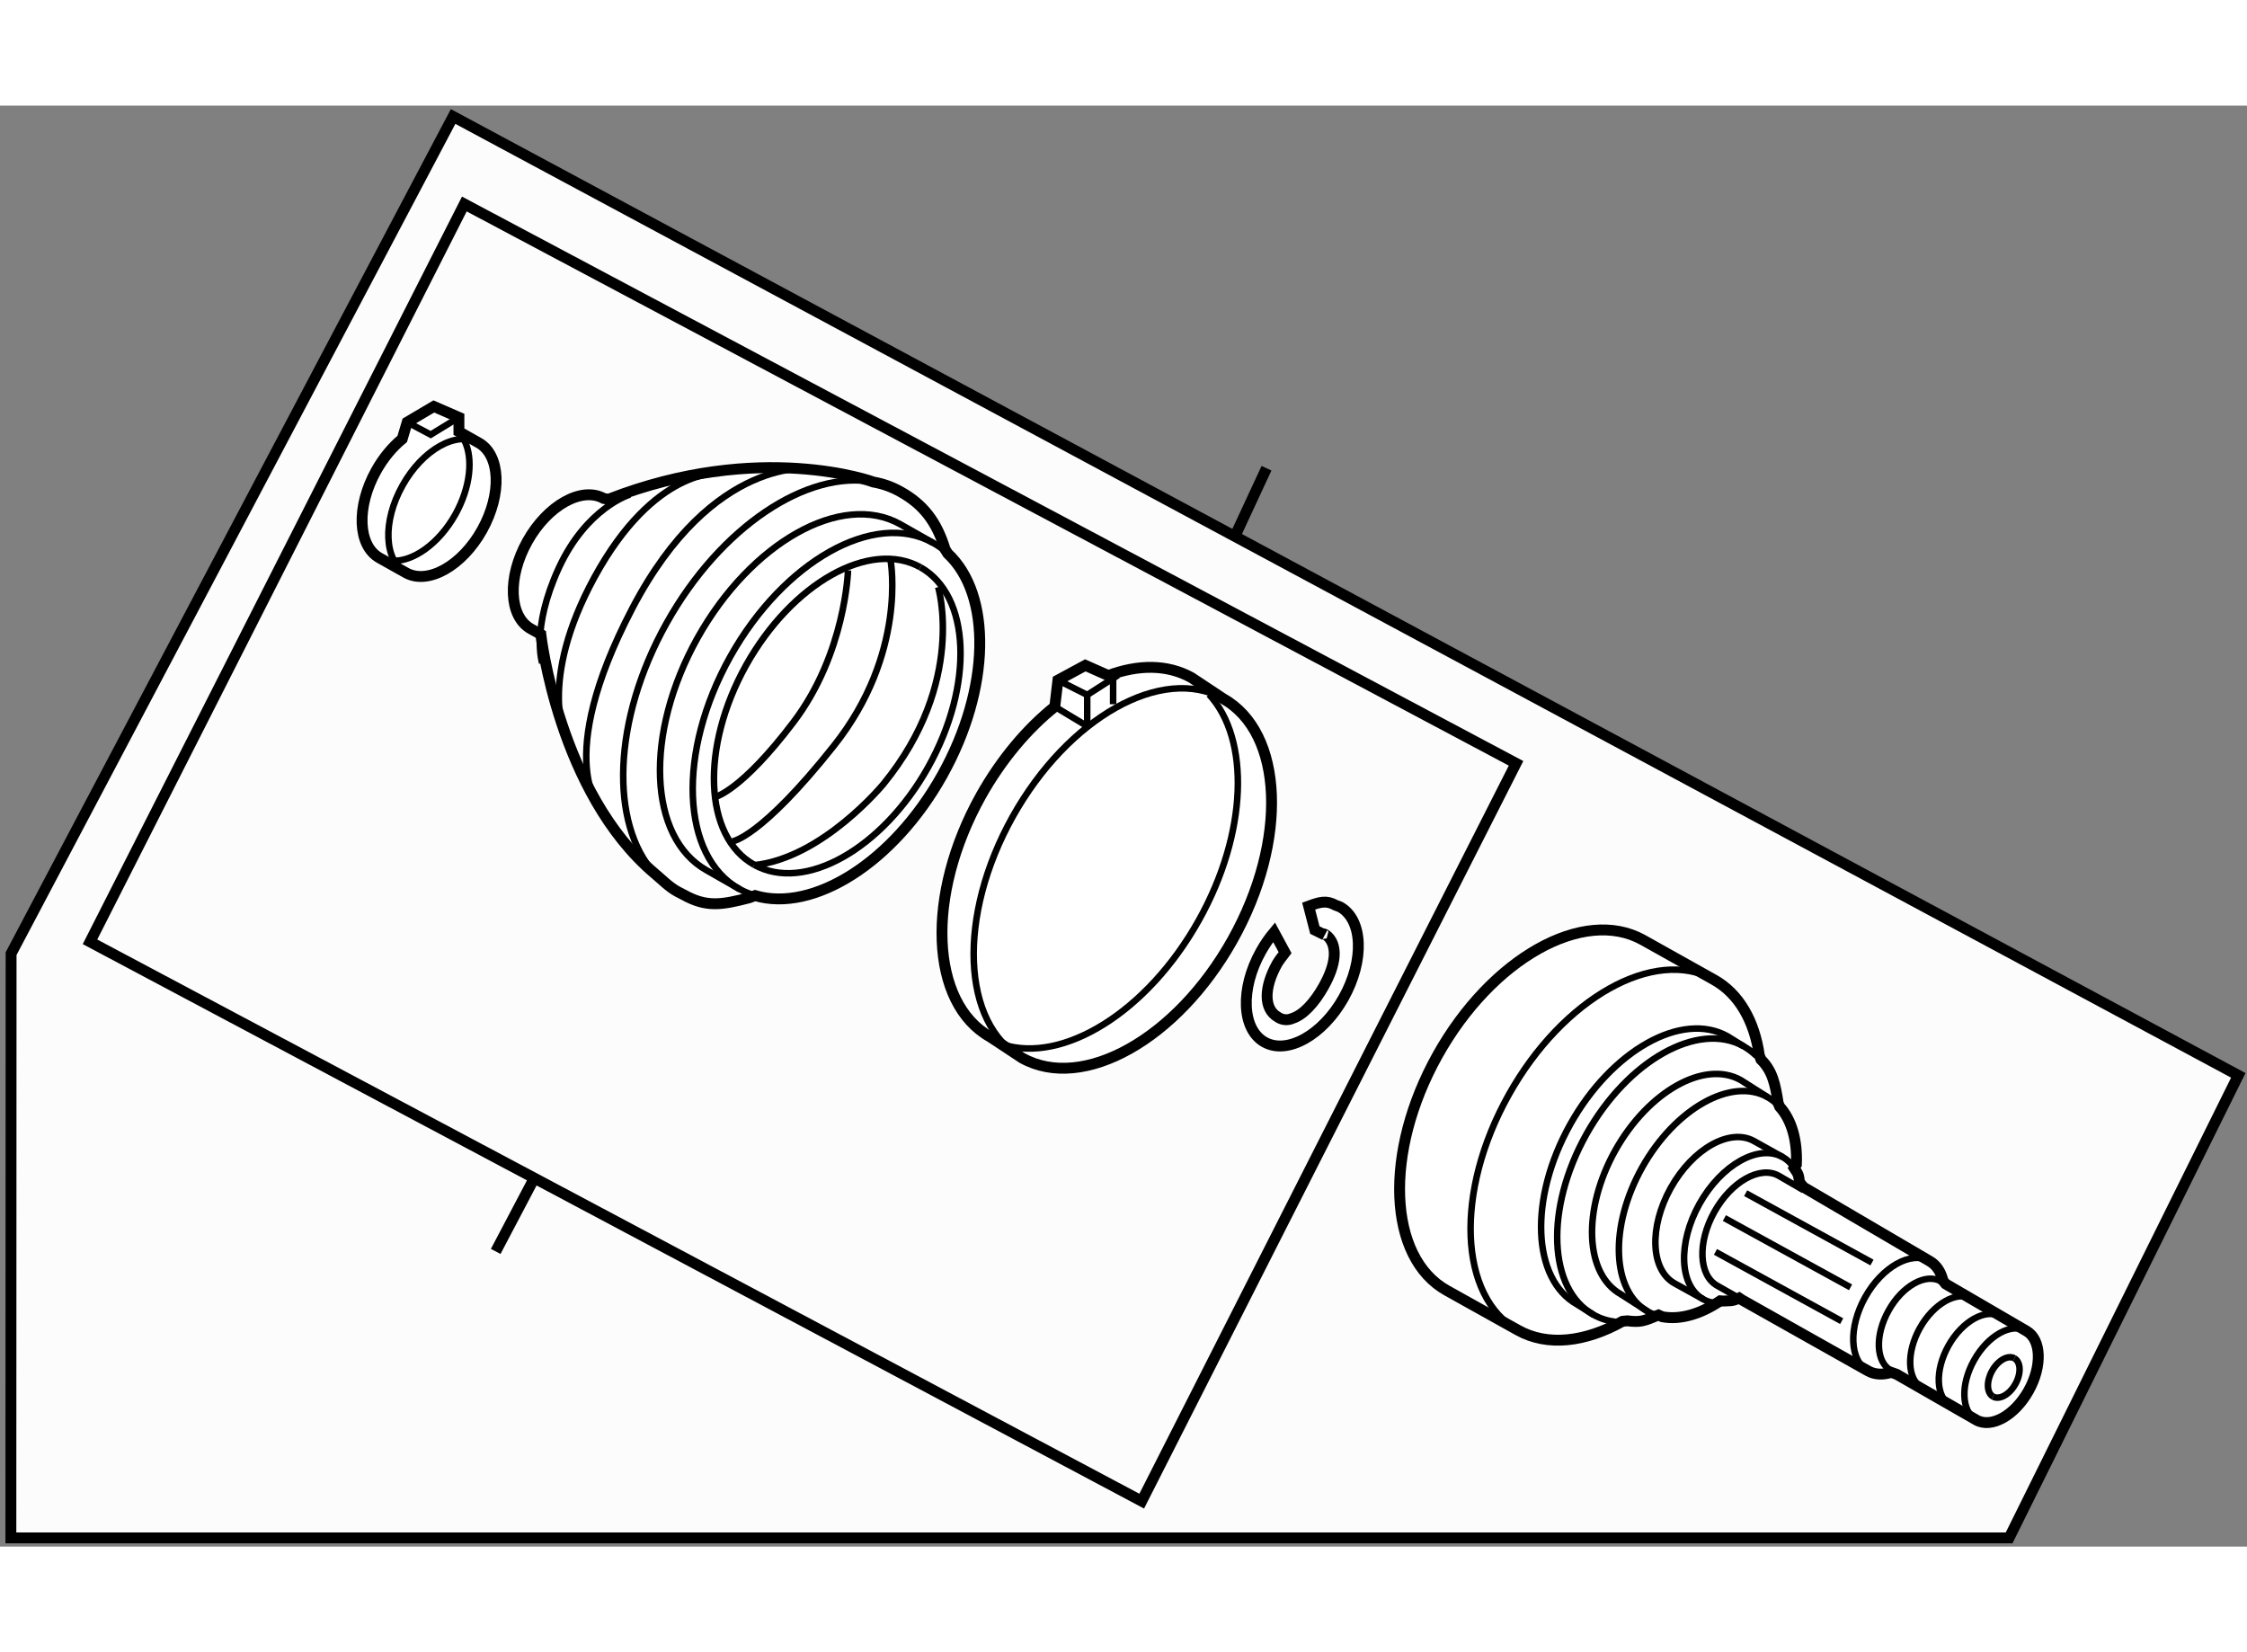 <?xml version="1.0" encoding="utf-8"?>
<!-- Generator: Adobe Illustrator 15.1.0, SVG Export Plug-In . SVG Version: 6.00 Build 0)  -->
<!DOCTYPE svg PUBLIC "-//W3C//DTD SVG 1.1//EN" "http://www.w3.org/Graphics/SVG/1.1/DTD/svg11.dtd">
<svg version="1.1" xmlns="http://www.w3.org/2000/svg" xmlns:xlink="http://www.w3.org/1999/xlink" x="0px" y="0px" width="244.8px"
	 height="180px" viewBox="90.09 109.667 103.282 66.233" enable-background="new 0 0 244.8 180" xml:space="preserve">
	
<rect x="90.09" y="109.667" width="103.282" height="66.233" fill="#808080" stroke="none"/>
	
<g><polygon fill="#FCFCFC" stroke="#000000" stroke-width="0.5" points="110.917,110.167 192.972,154.24 182.438,175.5 90.59,175.5 
				90.6,148.646 		"></polygon><line fill="none" stroke="#000000" stroke-width="0.5" x1="146.834" y1="129.5" x2="148.304" y2="126.334"></line></g><g><path fill="#FFFFFF" stroke="#000000" stroke-width="0.5" d="M172.987,159.379l5.791,3.396c0.316,0.176,0.523,0.496,0.62,0.9
				l0.122,0.152l3.705,2.158c0.694,0.387,0.743,1.619,0.108,2.75c-0.631,1.133-1.708,1.738-2.399,1.348l-3.67-2.105l-0.243-0.086
				c-0.383,0.121-0.758,0.109-1.065-0.066l-5.79-3.26l-0.135-0.09c-0.325,0.16-0.422,0.117-0.729,0.137l-0.141-0.01
				c-0.906,0.611-1.851,0.887-2.667,0.732l-0.172-0.078c-0.683,0.277-0.813,0.342-1.434,0.266l-0.219,0.021
				c-1.708,0.957-3.446,1.17-4.808,0.408l-3.266-1.822c-2.723-1.52-2.913-6.363-0.429-10.814c2.484-4.449,6.711-6.822,9.438-5.299
				l3.26,1.824c1.166,0.648,1.867,1.906,2.093,3.484l0.073,0.186c0.53,0.525,0.654,1.119,0.794,2.008l0.065,0.16
				c0.559,0.617,0.818,1.564,0.771,2.656l-0.104,0.166c0.18,0.27,0.201,0.271,0.248,0.652L172.987,159.379z"></path><path fill="none" stroke="#000000" stroke-width="0.3" d="M168.865,149.842c-2.724-1.521-6.947,0.85-9.431,5.299
				c-2.491,4.447-2.298,9.291,0.428,10.813"></path><path fill="none" stroke="#000000" stroke-width="0.3" d="M171.337,155.24c-1.664-0.928-4.248,0.525-5.77,3.24
				c-1.52,2.725-1.401,5.684,0.264,6.615"></path><path fill="none" stroke="#000000" stroke-width="0.3" d="M166.494,165.336c-0.23-0.045-0.454-0.121-0.663-0.24l-1.233-0.791
				c-1.665-0.93-1.784-3.889-0.266-6.611c1.525-2.719,4.108-4.17,5.771-3.236l1.233,0.783c0.208,0.121,0.393,0.27,0.554,0.439"></path><path fill="none" stroke="#000000" stroke-width="0.3" d="M183.226,165.986c-0.691-0.389-1.768,0.215-2.399,1.348
				c-0.636,1.131-0.584,2.363,0.108,2.75"></path><path fill="none" stroke="#000000" stroke-width="0.3" d="M182.048,165.322c-0.692-0.387-1.768,0.217-2.401,1.348
				c-0.631,1.133-0.582,2.365,0.11,2.752"></path><path fill="none" stroke="#000000" stroke-width="0.3" d="M180.737,164.507c-0.694-0.385-1.771,0.221-2.403,1.35
				c-0.633,1.135-0.582,2.369,0.111,2.754"></path><path fill="none" stroke="#000000" stroke-width="0.3" d="M177.004,167.803c-0.694-0.387-0.741-1.619-0.106-2.752
				c0.628-1.133,1.706-1.734,2.398-1.348l0.225,0.125"></path><path fill="none" stroke="#000000" stroke-width="0.3" d="M178.778,162.775c-0.853-0.479-2.178,0.271-2.956,1.66
				c-0.78,1.4-0.72,2.916,0.134,3.391"></path><path fill="none" stroke="#000000" stroke-width="0.3" d="M169.946,164.432l-0.925-0.525c-0.854-0.479-0.912-1.994-0.133-3.389
				c0.779-1.396,2.103-2.141,2.958-1.664l1.141,0.662"></path><path fill="none" stroke="#000000" stroke-width="0.3" d="M172.033,157.998c-1.103-0.617-2.821,0.348-3.827,2.146
				c-1.008,1.807-0.929,3.77,0.173,4.385"></path><path fill="none" stroke="#000000" stroke-width="0.3" d="M169.233,164.715c-0.306,0.016-0.594-0.037-0.854-0.186l-1.32-0.729
				c-1.102-0.621-1.18-2.582-0.173-4.387c1.01-1.805,2.722-2.768,3.826-2.152l1.321,0.736c0.215,0.121,0.39,0.293,0.524,0.504"></path><path fill="none" stroke="#000000" stroke-width="0.3" d="M170.227,152.898c-2.086-1.16-5.322,0.654-7.226,4.061
				c-1.903,3.41-1.755,7.115,0.331,8.283"></path><path fill="none" stroke="#000000" stroke-width="0.3" d="M164.345,165.57c-0.357-0.045-0.7-0.15-1.013-0.328l-0.74-0.465
				c-2.087-1.162-2.233-4.867-0.33-8.279c1.904-3.406,5.138-5.223,7.227-4.057l0.738,0.457c0.219,0.125,0.416,0.271,0.594,0.449"></path><path fill="none" stroke="#000000" stroke-width="0.3" d="M182.681,167.246c-0.297-0.166-0.756,0.094-1.026,0.576
				c-0.27,0.488-0.251,1.014,0.047,1.184"></path><path fill="none" stroke="#000000" stroke-width="0.3" d="M181.701,169.006c0.297,0.162,0.759-0.096,1.027-0.582
				c0.273-0.488,0.249-1.01-0.048-1.178"></path><line fill="none" stroke="#000000" stroke-width="0.3" x1="176.134" y1="162.844" x2="170.328" y2="159.656"></line><line fill="none" stroke="#000000" stroke-width="0.3" x1="175.15" y1="163.984" x2="169.35" y2="160.799"></line><line fill="none" stroke="#000000" stroke-width="0.3" x1="174.742" y1="165.539" x2="168.94" y2="162.354"></line></g><g></g>



	
<g><polygon fill="#FCFCFC" stroke="#000000" stroke-width="0.5" points="142.568,173.811 94.227,148.102 111.433,114.189 
				159.774,139.898 		"></polygon><line fill="none" stroke="#000000" stroke-width="0.5" x1="112.875" y1="162.333" x2="114.641" y2="158.977"></line></g><g><path fill="#FFFFFF" stroke="#000000" stroke-width="0.5" d="M131.483,127.415c1.041,0.578,1.664,1.377,2.048,2.648l0.121,0.191
				c2.025,1.885,1.979,6.193-0.251,10.186c-2.248,4.025-5.935,6.324-8.603,5.537l-0.275,0.102c-1.282,0.334-1.968,0.439-3.005-0.137
				l-0.301-0.156c-0.389-0.217-0.69-0.537-1.031-0.82c-4.411-3.725-5.238-10.994-5.238-10.994l-0.456-0.256
				c-1.014-0.566-1.087-2.367-0.162-4.021s2.495-2.535,3.511-1.971l0.22,0.037c6.977-2.721,12.183-0.791,12.183-0.791
				C130.682,127.048,131.094,127.194,131.483,127.415z"></path><path fill="none" stroke="#000000" stroke-width="0.3" d="M132.973,129.761c-2.688-1.504-6.858,0.842-9.317,5.234
				c-2.458,4.396-2.266,9.178,0.423,10.682"></path><path fill="none" stroke="#000000" stroke-width="0.3" d="M124.799,145.978c-0.248-0.076-0.488-0.174-0.721-0.301l-1.504-0.859
				c-2.691-1.504-2.879-6.283-0.425-10.678c2.459-4.395,6.628-6.74,9.316-5.234l1.507,0.855c0.25,0.137,0.476,0.303,0.68,0.494"></path><path fill="none" stroke="#000000" stroke-width="0.3" d="M130.243,126.97c-3.04-0.576-7.035,2.047-9.516,6.486
				c-2.482,4.439-2.624,9.217-0.541,11.51"></path><path fill="none" stroke="#000000" stroke-width="0.3" d="M132.396,130.886c-2.313-1.287-5.896,0.723-8.011,4.5
				c-2.106,3.775-1.945,7.887,0.37,9.174"></path><path fill="none" stroke="#000000" stroke-width="0.3" d="M124.755,144.56c2.307,1.293,5.892-0.723,8.002-4.492
				c2.112-3.781,1.948-7.887-0.361-9.182"></path><path fill="none" stroke="#000000" stroke-width="0.3" d="M127.436,126.351c0,0-4.576-0.656-8.283,6.426
				c-3.704,7.082-1.417,9.264-1.417,9.264"></path><path fill="none" stroke="#000000" stroke-width="0.3" d="M123.184,126.565c0,0-2.997-0.297-5.777,4.793
				c-2.612,4.793-1.305,7.414-1.305,7.414"></path><path fill="none" stroke="#000000" stroke-width="0.3" d="M119.044,127.544c0,0-1.984,0.59-3.271,3.379
				c-1.281,2.793-0.763,4.359-0.763,4.359"></path><path fill="none" stroke="#000000" stroke-width="0.3" d="M129.068,131.032c0,0-0.107,3.814-2.508,6.975
				c-2.397,3.162-3.584,3.432-3.584,3.432"></path><path fill="none" stroke="#000000" stroke-width="0.3" d="M131.029,130.599c0,0,0.766,4.25-2.615,8.5
				c-3.377,4.25-4.664,4.387-4.664,4.387"></path><path fill="none" stroke="#000000" stroke-width="0.3" d="M133.212,131.796c0,0,1.309,4.361-2.509,9.045
				c0,0-2.795,3.412-5.952,3.738"></path></g><g></g>



	
<g><path fill="#FFFFFF" stroke="#000000" stroke-width="0.5" d="M108.578,124.988c-0.445,0.365-0.866,0.863-1.2,1.463
				c-0.919,1.65-0.851,3.445,0.16,4.008l1.211,0.68c1.011,0.564,2.577-0.316,3.498-1.963c0.923-1.654,0.851-3.449-0.158-4.012
				l-0.905-0.51v-0.658l-1.154-0.502l-1.223,0.723L108.578,124.988z"></path><path fill="none" stroke="#000000" stroke-width="0.3" d="M112.089,125.164c-1.011-0.568-2.578,0.314-3.497,1.963
				c-0.928,1.65-0.854,3.447,0.157,4.012"></path><path fill="none" stroke="#000000" stroke-width="0.3" d="M108.092,130.586c0.965,0.068,2.169-0.773,2.932-2.135
				c0.688-1.238,0.822-2.557,0.42-3.377"></path><polyline fill="none" stroke="#000000" stroke-width="0.3" points="111.184,123.996 109.887,124.791 108.807,124.217 		"></polyline></g>



	
<g><path fill="#FFFFFF" stroke="#000000" stroke-width="0.5" d="M138.573,137.293c-1.263,1.01-2.451,2.41-3.397,4.096
				c-2.547,4.566-2.35,9.531,0.439,11.09l1.46,0.965c2.791,1.555,7.124-0.875,9.672-5.436c2.551-4.563,2.351-9.525-0.441-11.086
				l-1.454-0.965c-1.105-0.613-2.447-0.609-3.82-0.094l-1.056-0.469l-1.259,0.682L138.573,137.293z"></path><path fill="none" stroke="#000000" stroke-width="0.3" d="M146.306,136.922c-2.796-1.561-7.123,0.871-9.673,5.434
				c-2.548,4.563-2.349,9.525,0.442,11.088"></path><path fill="none" stroke="#000000" stroke-width="0.3" d="M145.662,136.732c1.895,2.049,1.775,6.365-0.464,10.371
				c-2.357,4.219-6.241,6.611-9.021,5.717"></path><line fill="none" stroke="#000000" stroke-width="0.3" x1="141.254" y1="136.047" x2="141.254" y2="137.182"></line><polyline fill="none" stroke="#000000" stroke-width="0.3" points="140.063,138.107 140.063,136.754 141.266,135.984 
				141.031,135.863 		"></polyline><line fill="none" stroke="#000000" stroke-width="0.3" x1="140.063" y1="136.754" x2="138.717" y2="136.076"></line><line fill="none" stroke="#000000" stroke-width="0.3" x1="140.031" y1="138.172" x2="138.573" y2="137.293"></line></g>



	
<g><path fill="#FFFFFF" stroke="#000000" stroke-width="0.5" d="M148.216,152.713c-1.053-0.588-1.128-2.455-0.171-4.168
				c0.182-0.326,0.386-0.621,0.606-0.883l0.507,0.938c-0.103,0.137-0.276,0.35-0.363,0.502c-0.614,1.094-0.633,2.09,0.036,2.463
				c0,0,0.292,0.221,0.651,0.061c0.503-0.152,1.025-0.717,1.451-1.477c1.229-2.199-0.306-2.561,0.045-2.365l-0.451-0.223l-0.285-1.1
				c0.521-0.193,0.817-0.275,1.235-0.043l0.21,0.08c1.051,0.588,1.125,2.455,0.164,4.174
				C150.893,152.385,149.263,153.301,148.216,152.713z"></path></g>


</svg>